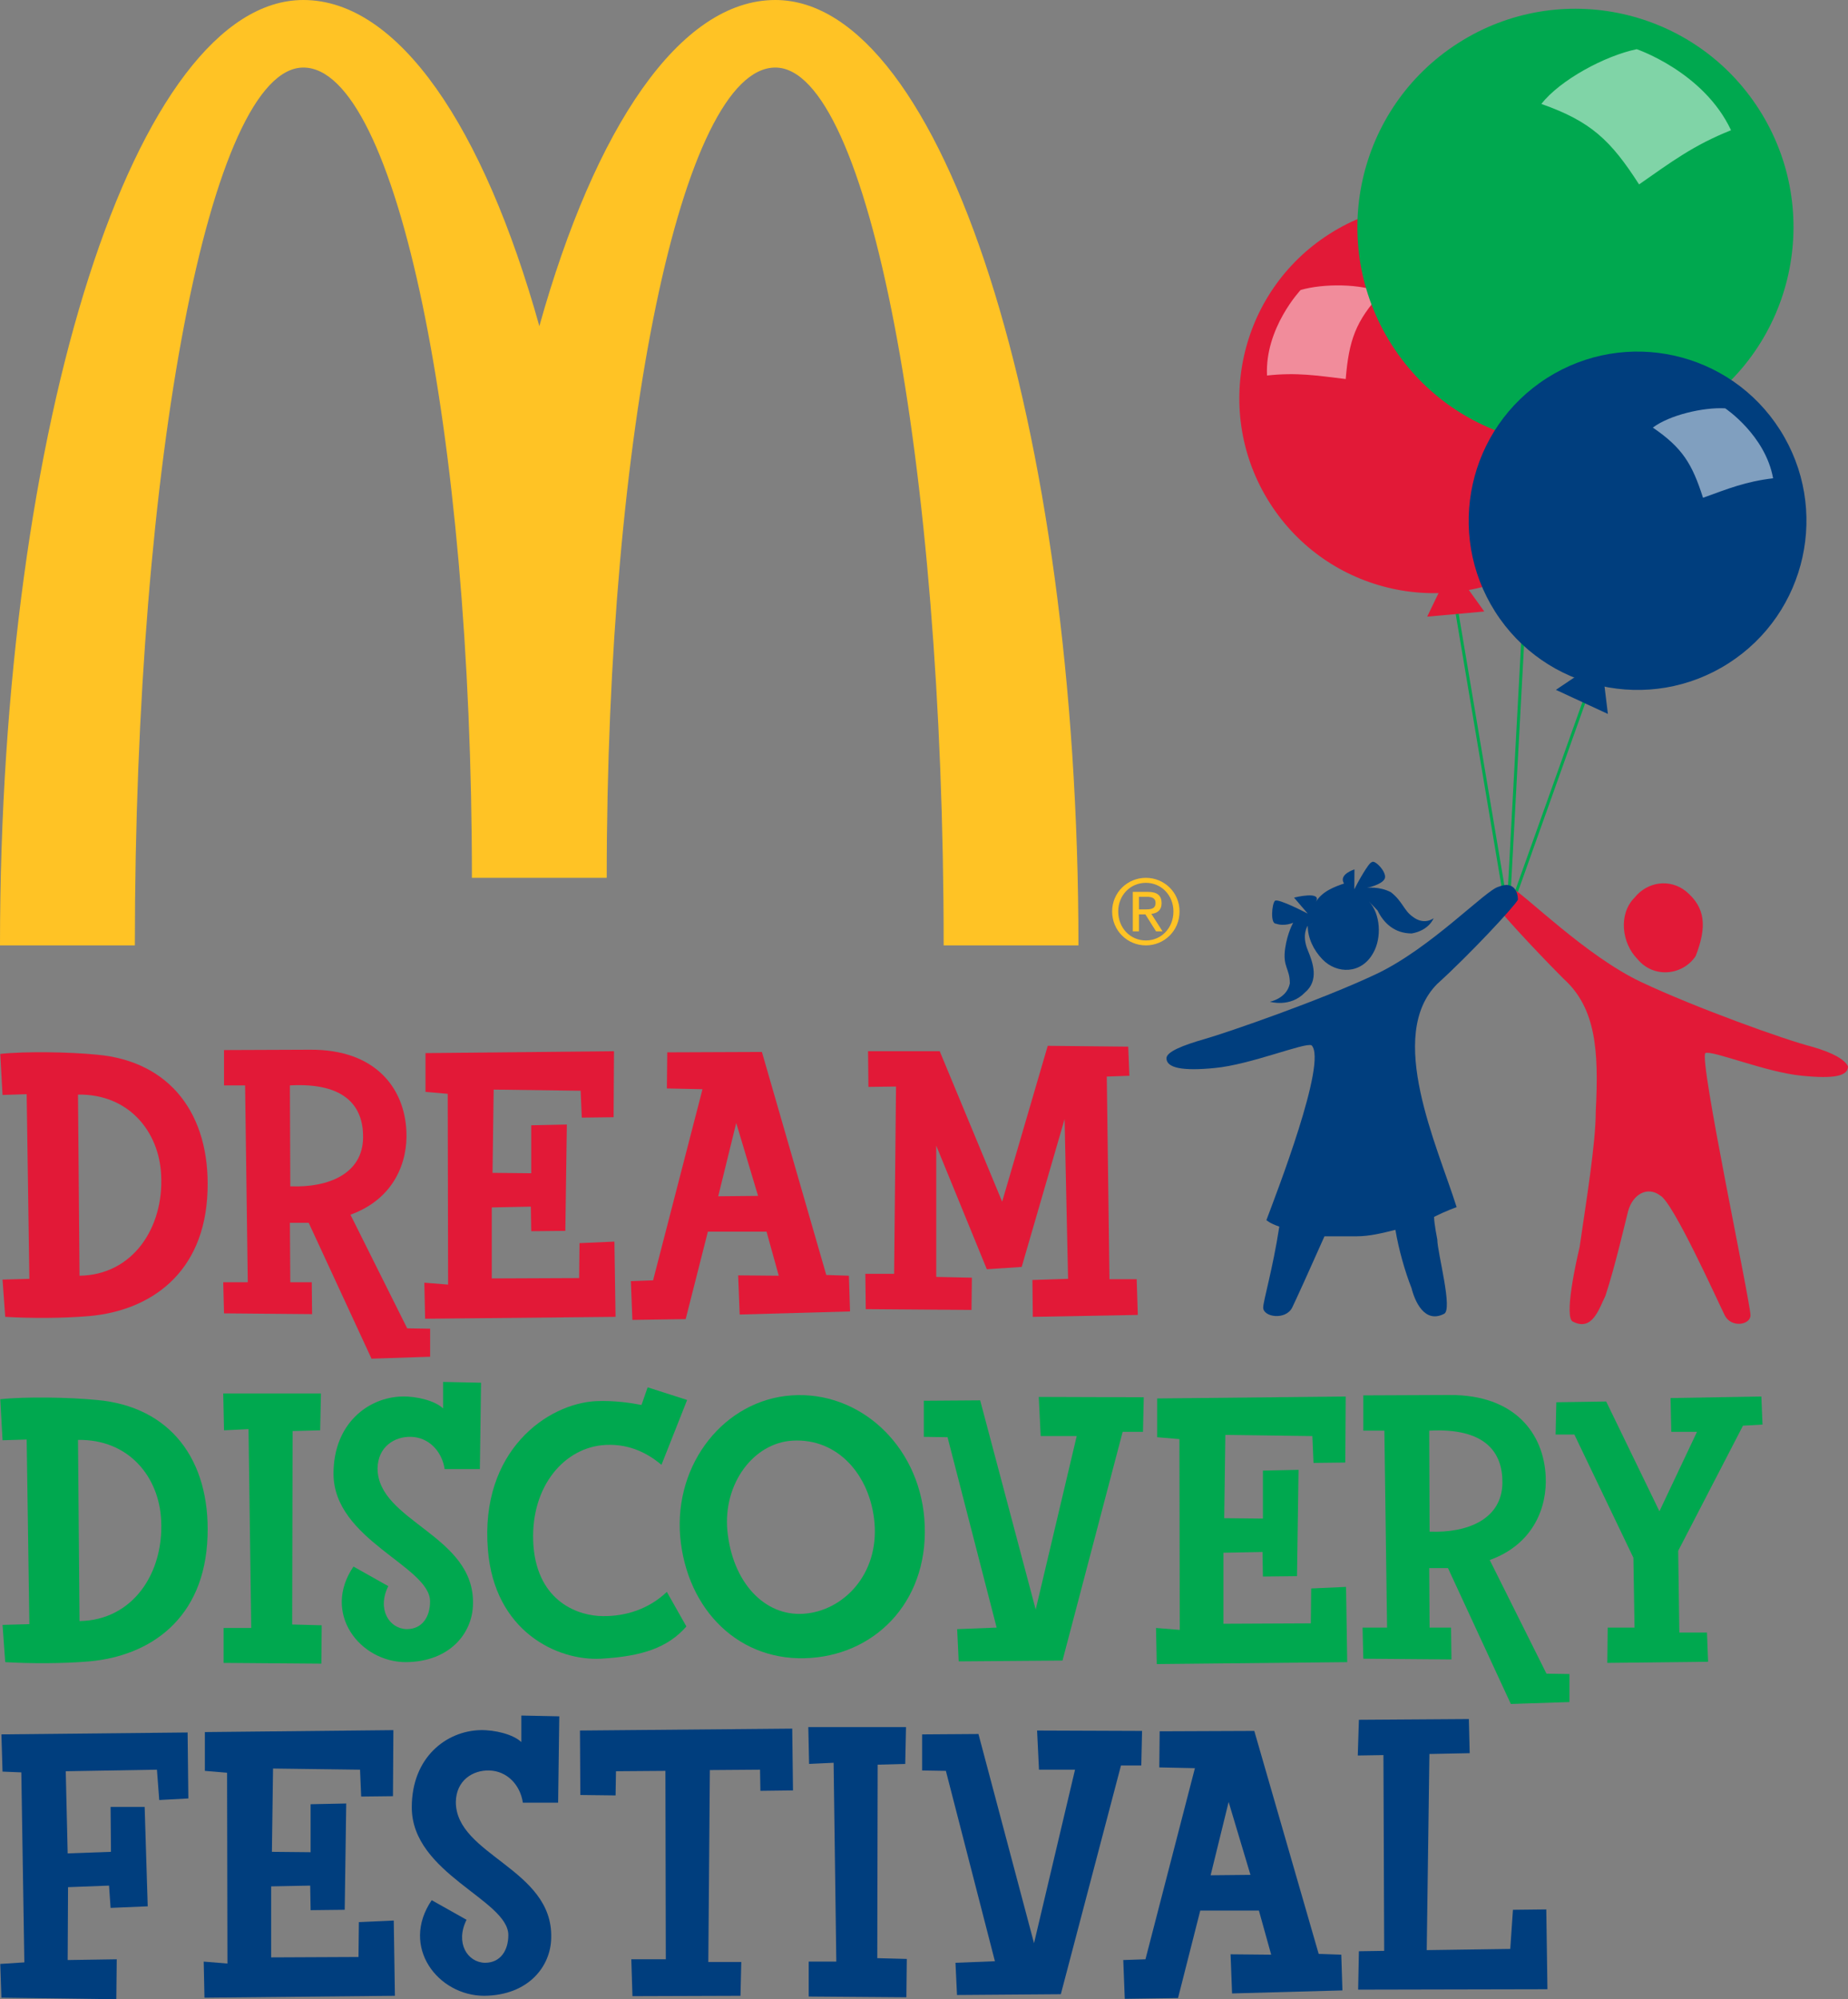 <?xml version="1.0" encoding="utf-8"?>
<!-- Generator: Adobe Illustrator 15.0.2, SVG Export Plug-In . SVG Version: 6.00 Build 0)  -->
<!DOCTYPE svg PUBLIC "-//W3C//DTD SVG 1.1//EN" "http://www.w3.org/Graphics/SVG/1.1/DTD/svg11.dtd">
<svg version="1.1" id="Layer_1" xmlns="http://www.w3.org/2000/svg" xmlns:xlink="http://www.w3.org/1999/xlink" x="0px" y="0px"
	 width="416px" height="450px" viewBox="0 0 416 450" enable-background="new 0 0 416 450" xml:space="preserve">
<rect x="0" y="0" width="416" height="450" fill="#808080" stroke="none"/>
<g>
	<g>
		<path fill="#FFC325" d="M174.532,15.206c20.928,0,37.893,88.462,37.893,197.587h30.342C242.767,95.271,212.217,0,174.532,0
			c-21.464,0-40.6,28.631-53.118,73.406C108.895,28.631,89.749,0,68.293,0C30.585,0,0,95.271,0,212.793h30.358
			c0-109.125,16.989-197.587,37.935-197.587c20.953,0,37.938,81.658,37.938,182.381h30.346
			C136.577,96.863,153.571,15.206,174.532,15.206z"/>
	</g>
	<g>
		<path fill="#FFC325" d="M257.947,197.586c4.118,0,7.578,3.269,7.578,7.57c0,4.361-3.46,7.636-7.578,7.636
			c-4.122,0-7.596-3.275-7.596-7.636C250.352,200.855,253.825,197.586,257.947,197.586z M257.947,211.683
			c3.492,0,6.202-2.807,6.202-6.526c0-3.645-2.71-6.445-6.202-6.445c-3.517,0-6.226,2.8-6.226,6.445
			C251.722,208.875,254.431,211.683,257.947,211.683z M255,200.747h3.412c2.096,0,3.074,0.834,3.074,2.539
			c0,1.606-0.995,2.271-2.306,2.417l2.514,3.925h-1.461l-2.406-3.818h-1.442v3.818H255V200.747z M256.385,204.693h1.425
			c1.195,0,2.313-0.063,2.313-1.471c0-1.174-1.015-1.361-1.935-1.361h-1.804V204.693z"/>
	</g>
</g>
<g>
	<path fill="#E21937" d="M20.146,296.223c-5.956,0.522-13.275,0.522-18.97,0.181l-0.605-8.389l6.04-0.166l-0.608-41.563L0.57,246.46
		l-0.512-9.239c5.686-0.609,15.599-0.438,21.724,0.168c16.564,1.47,25.536,13.479,24.936,30.672
		C46.112,286.806,33.603,295.018,20.146,296.223z M17.557,246.377l0.346,40.771c11.991-0.169,18.976-10.793,18.374-22.629
		C35.846,254.752,29.034,246.207,17.557,246.377z"/>
	<path fill="#E21937" d="M96.83,305.384l-13.197,0.435l-14.142-30.582c-1.297,0-2.765,0-4.233,0l0.089,13.383h4.833l0.074,7.172
		l-19.828-0.173l-0.174-6.999h5.527l-0.606-44.312h-4.746v-7.954l19.407-0.078c14.834-0.092,21.221,8.799,21.648,18.311
		c0.348,6.736-2.585,15.203-12.593,18.826l12.773,25.577l5.168,0.085V305.384z M65.258,244.308l0.089,22.714
		c8.629,0.347,16.307-2.847,16.385-10.971C81.817,249.225,77.939,243.612,65.258,244.308z"/>
	<path fill="#E21937" d="M95.696,296.83l-0.176-8.116l5.349,0.428l-0.085-42.935l-4.999-0.438v-8.729l42.43-0.429l-0.087,14.861
		l-7.161,0.086l-0.258-6.048l-19.58-0.257l-0.257,18.741l8.712,0.086v-10.795l8.019-0.168l-0.339,23.932l-7.68,0.078l-0.085-5.529
		l-8.796,0.18v15.979l19.664-0.084l0.085-7.862l7.855-0.343l0.258,16.936L95.696,296.83z"/>
	<path fill="#E21937" d="M166.507,295.881l-0.343-8.815l9.143,0.083l-2.755-9.927H159.35l-5,19.692l-11.999,0.178l-0.337-8.727
		l5-0.178l11.125-43.025l-8.021-0.168l0.087-8.126l21.306-0.086l14.491,50.197l5.091,0.169l0.258,8.039L166.507,295.881z
		 M165.731,252.77l-4.055,16.497l8.974-0.087L165.731,252.77z"/>
	<path fill="#E21937" d="M232.493,296.403l-0.087-8.297l8.028-0.258l-0.787-35.945l-9.655,33.261l-7.849,0.522l-11.384-27.815
		v29.543l8.019,0.17l-0.085,7.262l-23.803-0.18l-0.093-7.944h6.475l0.43-42.158l-6.212,0.078l-0.085-8.03h16.132l14.057,33.868
		l10.261-35.081l18.115,0.185l0.264,6.557l-5.09,0.174l0.606,45.613h6.124l0.258,8.044L232.493,296.403z"/>
</g>
<g>
	<path fill="#00A84F" d="M20.146,373.951c-5.956,0.515-13.275,0.515-18.97,0.17l-0.605-8.382l6.04-0.169l-0.608-41.557l-5.431,0.17
		l-0.512-9.241c5.686-0.606,15.599-0.438,21.724,0.172c16.564,1.462,25.536,13.481,24.936,30.671
		C46.112,364.527,33.603,372.738,20.146,373.951z M17.557,324.102l0.346,40.776c11.991-0.172,18.976-10.795,18.374-22.635
		C35.846,332.478,29.034,323.921,17.557,324.102z"/>
	<path fill="#00A84F" d="M72.339,374.466l-22.009-0.173v-7.859h6.225l-0.611-44.759l-5.518,0.267l-0.174-8.299h21.993l-0.17,8.299
		l-6.21,0.172l-0.092,43.535l6.646,0.179L72.339,374.466z"/>
	<path fill="#00A84F" d="M108.022,330.668h-7.934c-0.601-4.064-3.623-7.171-7.591-7.255c-3.708-0.095-7.418,2.242-7.505,7.079
		c0,12.01,21.911,15.032,21.478,30.578c-0.082,6.398-5.082,12.967-15.091,13.051c-10.348,0-18.977-10.975-11.811-21.51l7.839,4.404
		c-2.58,5.178,0.174,9.59,4.146,9.682c3.625,0,5.26-2.94,5.26-6.224c0-7.948-21.737-13.83-21.737-28.771
		c0-11.31,7.852-17.199,15.438-17.367c3.275-0.09,7.422,0.953,9.234,2.679v-5.96l8.541,0.18L108.022,330.668z"/>
	<path fill="#00A84F" d="M148.902,329.715c-3.284-2.763-7.684-5.013-13.545-4.404c-8.968,1.035-16.216,10.023-15.268,22.721
		c1.036,12.7,10.347,15.726,15.61,15.726c5.093,0.078,10.354-1.563,14.411-5.449l4.401,7.783c-4.136,4.747-9.928,6.733-19.24,7.258
		c-9.837,0.517-23.981-6.139-25.442-24.545c-1.819-22.29,13.452-32.916,24.404-33.433c4.138-0.173,8.028,0.438,10.172,0.868
		l1.384-3.974l8.888,2.849L148.902,329.715z"/>
	<path fill="#00A84F" d="M182.62,373.168c-16.046,1.212-28.029-10.712-29.504-27.297c-1.377-16.498,10.009-30.757,25.104-31.794
		c15.178-1.037,28.464,11.056,29.847,27.646C209.529,359.606,197.804,372.055,182.62,373.168z M178.395,324.27
		c-8.8,0.519-15.612,9.68-14.663,20.214c1.116,11.672,8.366,19.352,17.165,18.751c8.884-0.604,16.991-8.816,15.951-20.562
		C195.902,332.138,188.66,323.661,178.395,324.27z"/>
	<path fill="#00A84F" d="M257.294,322.289h-4.574l-13.543,51.481l-23.368,0.181l-0.346-7.254l8.888-0.35l-11.052-42.851
		l-5.339-0.084v-8.124l12.683-0.091l12.501,47.087l9.231-39.045h-8.111l-0.429-8.814l23.632,0.078L257.294,322.289z"/>
	<path fill="#00A84F" d="M260.396,374.558l-0.169-8.124l5.345,0.429l-0.08-42.941l-5.002-0.424v-8.729l42.439-0.433l-0.095,14.86
		l-7.153,0.086l-0.258-6.042l-19.587-0.264l-0.256,18.746l8.71,0.09v-10.802l8.023-0.175l-0.348,23.934l-7.676,0.086l-0.089-5.529
		l-8.793,0.173v15.983l19.665-0.092l0.085-7.851l7.849-0.352l0.262,16.933L260.396,374.558z"/>
	<path fill="#00A84F" d="M353.295,383.108l-13.193,0.432l-14.151-30.586c-1.295,0-2.756,0-4.223,0l0.084,13.394h4.83l0.094,7.169
		l-19.846-0.168l-0.168-7.001h5.519l-0.61-44.328h-4.74v-7.942l19.413-0.084c14.825-0.092,21.21,8.809,21.642,18.312
		c0.348,6.742-2.583,15.211-12.594,18.835l12.77,25.573l5.175,0.084V383.108z M321.728,322.02l0.084,22.73
		c8.626,0.344,16.301-2.854,16.392-10.973C338.284,326.952,334.41,321.341,321.728,322.02z"/>
	<path fill="#00A84F" d="M392.356,320.904l-14.582,28.166l0.259,18.398h6.219l0.255,6.568l-22.688,0.256l0.087-7.945h6.041
		l-0.256-15.728l-13.289-27.729h-4.225l0.168-7.262l11.221-0.168l11.986,24.706l8.454-17.878h-5.786l-0.168-7.607l20.445-0.346
		l0.258,6.315L392.356,320.904z"/>
</g>
<g>
	<path fill="#003E7E" d="M35.846,405.157l-0.519-6.826l-20.527,0.35l0.434,18.492l9.745-0.352l-0.085-10.108h7.667l0.693,22.374
		l-8.36,0.353l-0.347-5.017l-9.229,0.352l-0.083,16.401l11.042-0.167L26.184,450l-25.868-0.349l-0.258-7.598l5.423-0.352
		l-0.684-42.763l-4.227-0.174l-0.254-8.381l41.917-0.427l0.167,14.852L35.846,405.157z"/>
	<path fill="#003E7E" d="M46.027,449.651l-0.171-8.122l5.345,0.435l-0.085-42.94l-5-0.427v-8.732l42.438-0.437l-0.095,14.869
		l-7.154,0.082l-0.258-6.048l-19.583-0.259l-0.256,18.749l8.714,0.086v-10.803l8.017-0.166l-0.342,23.928l-7.674,0.088l-0.094-5.531
		l-8.79,0.172v15.984l19.66-0.089l0.087-7.855l7.852-0.351l0.259,16.939L46.027,449.651z"/>
	<path fill="#003E7E" d="M125.637,405.766H117.7c-0.597-4.065-3.614-7.169-7.591-7.257c-3.705-0.092-7.413,2.242-7.497,7.085
		c0,12.004,21.902,15.031,21.47,30.578c-0.08,6.389-5.085,12.959-15.087,13.052c-10.355,0-18.974-10.978-11.816-21.52l7.845,4.412
		c-2.583,5.184,0.172,9.586,4.139,9.68c3.627,0,5.267-2.943,5.267-6.227c0-7.949-21.737-13.825-21.737-28.769
		c0-11.317,7.844-17.192,15.439-17.373c3.275-0.078,7.417,0.957,9.229,2.69v-5.972l8.54,0.177L125.637,405.766z"/>
	<path fill="#003E7E" d="M171.172,403.089l-0.083-4.758l-11.294,0.086l-0.348,43.199h7.422l-0.18,7.607l-24.318,0.082l-0.26-8.297
		h7.766l-0.087-42.412l-11.131,0.084l-0.087,5.443l-7.934-0.094l-0.085-14.511l47.785-0.428l0.172,13.907L171.172,403.089z"/>
	<path fill="#003E7E" d="M204.034,449.562l-21.991-0.17v-7.862h6.216l-0.606-44.754l-5.519,0.258l-0.178-8.29h21.996l-0.176,8.29
		l-6.203,0.169l-0.089,43.551l6.642,0.174L204.034,449.562z"/>
	<path fill="#003E7E" d="M256.915,397.382h-4.573L238.8,448.869l-23.371,0.176l-0.346-7.249l8.879-0.354l-11.038-42.845
		l-5.346-0.088v-8.124l12.679-0.088l12.51,47.087l9.231-39.053h-8.114l-0.428-8.812l23.631,0.089L256.915,397.382z"/>
	<path fill="#003E7E" d="M277.35,448.695l-0.339-8.81l9.144,0.087l-2.764-9.927h-13.204l-5.001,19.69l-11.992,0.174l-0.337-8.734
		l4.996-0.167l11.131-43.019l-8.02-0.17l0.086-8.126l21.301-0.086l14.494,50.184l5.088,0.181l0.257,8.041L277.35,448.695z
		 M276.575,405.594l-4.052,16.499l8.968-0.087L276.575,405.594z"/>
	<path fill="#003E7E" d="M305.729,447.84l0.17-8.643l5.693-0.086l-0.17-44.065l-5.775,0.092l0.252-8.04l24.757-0.168l0.184,7.684
		l-9.067,0.18l-0.605,44.148l18.805-0.269l0.603-8.807l7.505-0.086l0.26,17.968L305.729,447.84z"/>
</g>
<path fill="#E21937" d="M359.702,66.101c12.987,20.429,6.984,47.533-13.414,60.541c-20.392,13.012-47.454,7.002-60.446-13.427
	c-12.99-20.43-6.989-47.537,13.416-60.546C319.642,39.657,346.709,45.669,359.702,66.101z"/>
<polygon fill="#00A84F" points="339.134,205.937 359.197,149.678 359.828,149.902 339.761,206.164 339.134,205.937 "/>
<polygon fill="#00A84F" points="339.111,206.109 326.806,132.949 327.469,132.836 339.773,205.995 339.111,206.109 "/>
<polygon fill="#00A84F" points="339.111,206.036 346.508,68.945 347.185,68.981 339.786,206.067 339.111,206.036 "/>
<polygon fill="#E21937" points="321.271,138.802 326.759,127.396 334.123,137.639 "/>
<polygon fill="#003E7E" points="350.243,155.273 360.452,148.418 361.948,160.698 "/>
<path fill-rule="evenodd" clip-rule="evenodd" fill="#E21937" d="M355.579,280.75c1.459-10.192,3.638-23.313,3.638-30.595
	c0.728-13.849,0-23.31-7.266-29.87c-7.25-7.283-15.242-16.032-15.965-17.481c0-1.456,0.723-4.371,4.358-2.917
	c2.902,1.461,16.693,15.296,29.029,21.127c12.338,5.832,32.654,13.111,38.466,14.569c5.077,1.457,7.438,2.981,8.16,4.443
	c0,2.174-3.083,2.841-10.338,2.111c-7.988-0.729-20.321-5.831-21.775-5.098c-1.455,1.464,10.162,56.1,10.162,59.009
	c0,2.188-4.354,2.917-5.801,0c-1.452-2.909-11.616-25.491-14.524-26.955c-2.902-2.186-6.253-0.25-7.255,3.646
	c-0.547,2.115-2.907,12.378-5.078,18.938c-1.446,2.913-2.909,8.013-7.26,5.831C351.951,296.776,354.857,283.663,355.579,280.75
	L355.579,280.75z"/>
<path fill-rule="evenodd" clip-rule="evenodd" fill="#E21937" d="M381.712,215.194c2.586-6.675,2.175-10.933-2.181-14.573
	c-3.625-2.915-8.71-2.186-11.611,1.459c-3.621,3.639-2.906,10.198,0.73,13.842C372.279,220.285,378.812,219.558,381.712,215.194
	L381.712,215.194z"/>
<path fill-rule="evenodd" clip-rule="evenodd" fill="#003E7E" d="M322.821,273.907c2.905-1.464,5.08-2.193,5.08-2.193
	c-4.354-13.839-15.969-38.606-4.354-50.264c7.256-6.557,17.424-17.485,18.148-18.939c0-1.463-0.725-4.373-4.354-2.915
	c-2.906,0.723-15.238,13.842-27.578,19.667c-12.342,5.832-33.392,13.116-38.467,14.571c-5.08,1.454-8.714,2.912-8.714,4.367
	c0,2.188,3.634,2.916,10.891,2.188c7.979-0.731,20.32-5.828,21.774-5.101c3.624,3.646-7.989,33.512-10.168,39.341
	c0,0,0.732,0.733,2.902,1.461c-1.448,9.475-3.625,16.755-3.625,18.213c0,2.184,5.078,2.915,6.533,0
	c0.722-1.458,4.357-9.471,7.261-16.029c2.175,0,5.076,0,7.254,0c2.9,0,5.803-0.726,8.715-1.455
	c0.722,4.369,2.177,9.468,3.625,13.111c0.726,2.915,2.908,8.013,7.261,5.827c2.171-0.729-1.458-13.838-1.458-16.753
	C323.548,279.005,322.821,275.363,322.821,273.907z"/>
<path fill-rule="evenodd" clip-rule="evenodd" fill="#003E7E" d="M294.381,205.639c0,0-6.747-3.546-7.397-2.866
	c-0.658,0.687-1.074,5.131,0.235,5.131c1.967,0.687,3.886-0.212,3.886-0.212s-1.29,2.262-1.796,5.706
	c-0.626,4.276,1.045,4.521,1.045,7.943c-0.653,3.425-4.499,4.136-4.499,4.136s4.592,1.369,7.872-2.054
	c3.28-2.735,1.814-6.768,0.654-9.573c-1.448-3.504,0-5.477,0-5.477c0,2.738,1.308,5.477,3.277,7.525
	c3.274,3.42,8.835,3.391,11.463-1.403c1.963-3.414,1.646-8.856-0.978-11.596c0.661,0.684,1.314,1.373,1.968,2.049
	c1.315,2.744,3.755,5.157,7.681,5.157c3.933-0.691,4.928-3.424,4.928-3.424s-2.119,1.692-4.736-0.365
	c-1.968-1.368-2.257-3.446-4.881-5.492c-2.611-1.368-5.392-0.981-5.392-0.981s3.333-0.674,3.987-2.042
	c0.655-1.366-2.24-4.42-2.894-3.732c-0.661,0-3.278,4.729-3.937,6.095l0,0l0.031-4.474c0,0-3.663,1.12-2.348,3.179
	c-1.979,0.685-4.919,1.704-6.334,4.154c1.508-2.619-4.919-0.981-4.919-0.981L294.381,205.639z"/>
<path opacity="0.5" fill="#FFFFFF" d="M292.783,65.274c5.14-1.496,13.628-1.448,18.241,0.622c-5.907,6.41-7.363,10.714-8.095,19.419
	c-6.479-0.785-11.019-1.525-17.713-0.79C284.705,73.827,292.783,65.274,292.783,65.274z"/>
<path fill="#00A84F" d="M396.041,24.729c14.563,22.897,7.833,53.285-15.022,67.865c-22.872,14.584-53.209,7.848-67.771-15.054
	c-14.561-22.898-7.831-53.284,15.04-67.869C351.142-4.916,381.483,1.826,396.041,24.729z"/>
<path fill="#003E7E" d="M400.693,96.763c11.278,17.735,6.067,41.273-11.642,52.568c-17.713,11.299-41.209,6.078-52.488-11.658
	c-11.272-17.736-6.059-41.274,11.642-52.567C365.919,73.801,389.416,79.027,400.693,96.763z"/>
<path opacity="0.5" fill="#FFFFFF" d="M368.434,11.072c-7.104,1.47-17.236,6.909-21.459,12.324
	c11.135,3.925,15.601,8.154,21.993,18.114c7.252-5.057,12.232-8.819,20.702-12.196C383.521,16.176,368.434,11.072,368.434,11.072z"
	/>
<path opacity="0.5" fill="#FFFFFF" d="M388.359,91.911c-4.936-0.285-12.567,1.52-16.289,4.336
	c6.637,4.538,8.835,8.105,11.294,15.795c5.664-2.05,9.604-3.659,15.777-4.386C397.385,97.928,388.359,91.911,388.359,91.911z"/>
</svg>
